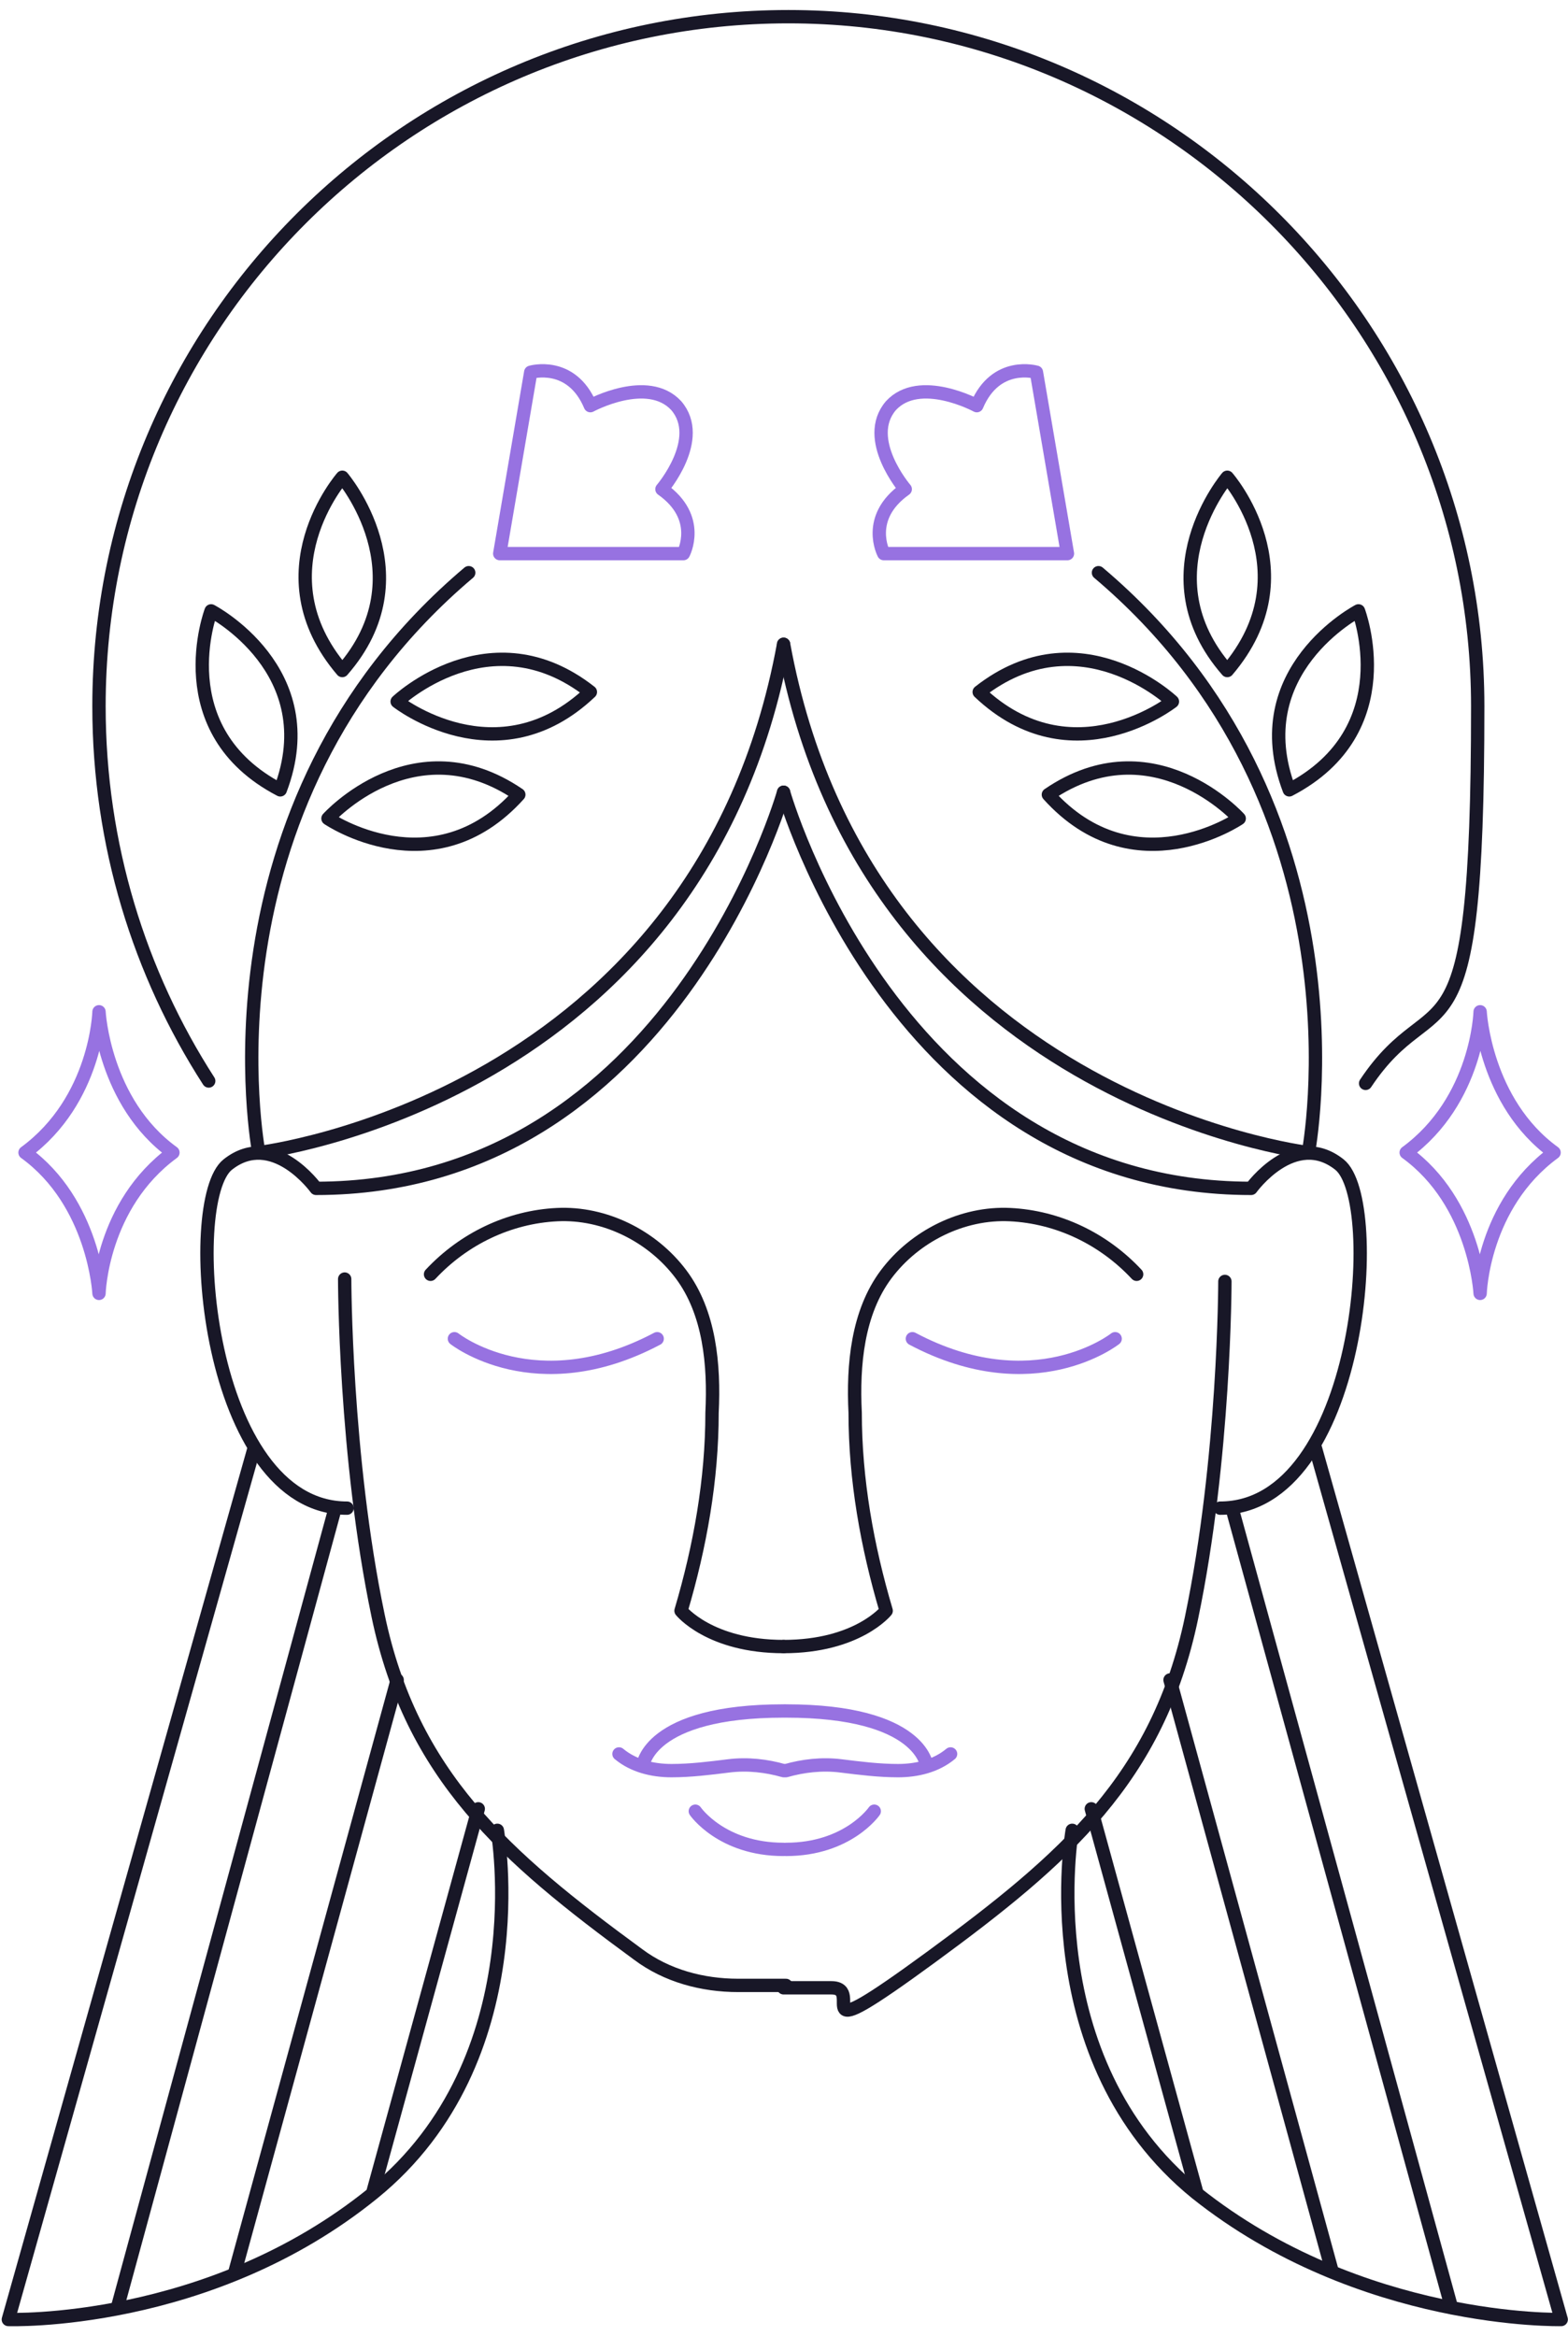 <svg width="94" height="140" viewBox="0 0 94 140" fill="none" xmlns="http://www.w3.org/2000/svg">
<g id="Group">
<path id="Vector" d="M46.975 47.475C46.975 47.475 40.254 71.213 18.947 71.213C18.947 71.213 16.373 67.638 13.656 69.784C10.939 71.928 12.369 90.376 20.806 90.376" stroke="#181727" stroke-width="0.8" stroke-linecap="round" stroke-linejoin="round"/>
<path id="Vector_2" d="M20.663 76.648C20.663 76.648 20.663 87.23 22.665 96.811C24.667 106.392 30.244 111.254 38.252 117.117C39.968 118.404 42.113 118.976 44.258 118.976H47.118" stroke="#181727" stroke-width="0.8" stroke-linecap="round" stroke-linejoin="round"/>
<path id="Vector_3" d="M29.815 109.681C29.815 109.681 32.246 123.409 22.379 131.417C12.512 139.425 0.5 138.996 0.5 138.996L15.229 86.801" stroke="#181727" stroke-width="0.8" stroke-linecap="round" stroke-linejoin="round"/>
<path id="Vector_4" d="M20.091 90.376L7.078 138.138" stroke="#181727" stroke-width="0.8" stroke-linecap="round" stroke-linejoin="round"/>
<path id="Vector_5" d="M23.809 100.672L14.085 136.136" stroke="#181727" stroke-width="0.8" stroke-linecap="round" stroke-linejoin="round"/>
<path id="Vector_6" d="M28.671 108.394L22.379 131.274" stroke="#181727" stroke-width="0.8" stroke-linecap="round" stroke-linejoin="round"/>
<path id="Vector_7" d="M37.108 105.105C37.966 105.82 39.11 106.106 40.254 106.106C41.398 106.106 42.542 105.963 43.687 105.82C44.831 105.677 45.974 105.82 46.975 106.106" stroke="#9772E1" stroke-width="0.8" stroke-linecap="round" stroke-linejoin="round"/>
<path id="Vector_8" d="M38.539 105.82C38.539 105.82 38.825 102.531 46.976 102.531" stroke="#9772E1" stroke-width="0.8" stroke-linecap="round" stroke-linejoin="round"/>
<path id="Vector_9" d="M41.684 108.537C41.684 108.537 43.257 110.825 46.975 110.825" stroke="#9772E1" stroke-width="0.8" stroke-linecap="round" stroke-linejoin="round"/>
<path id="Vector_10" d="M25.811 76.362C27.814 74.217 30.531 72.93 33.391 72.787C36.251 72.644 39.111 74.074 40.827 76.362C42.543 78.65 42.829 81.796 42.686 84.656C42.686 88.66 41.971 92.664 40.827 96.525C40.827 96.525 42.543 98.67 46.976 98.67" stroke="#181727" stroke-width="0.8" stroke-linecap="round" stroke-linejoin="round"/>
<path id="Vector_11" d="M27.242 80.223C27.242 80.223 32.104 84.084 39.397 80.223" stroke="#9772E1" stroke-width="0.8" stroke-linecap="round" stroke-linejoin="round"/>
<path id="Vector_12" d="M46.975 38.609C41.971 65.923 15.515 69.069 15.515 69.069C15.515 69.069 11.511 48.333 28.099 34.319" stroke="#181727" stroke-width="0.8" stroke-linecap="round" stroke-linejoin="round"/>
<path id="Vector_13" d="M16.802 47.332C19.519 40.182 12.655 36.607 12.655 36.607C12.655 36.607 9.938 43.757 16.802 47.332Z" stroke="#181727" stroke-width="0.8" stroke-linecap="round" stroke-linejoin="round"/>
<path id="Vector_14" d="M20.52 40.182C25.525 34.462 20.52 28.599 20.52 28.599C20.52 28.599 15.515 34.319 20.52 40.182Z" stroke="#181727" stroke-width="0.8" stroke-linecap="round" stroke-linejoin="round"/>
<path id="Vector_15" d="M31.102 47.618C24.81 43.328 19.662 49.048 19.662 49.048C19.662 49.048 25.954 53.338 31.102 47.618Z" stroke="#181727" stroke-width="0.8" stroke-linecap="round" stroke-linejoin="round"/>
<path id="Vector_16" d="M35.392 41.469C29.386 36.75 23.809 42.041 23.809 42.041C23.809 42.041 29.815 46.76 35.392 41.469Z" stroke="#181727" stroke-width="0.8" stroke-linecap="round" stroke-linejoin="round"/>
<path id="Vector_17" d="M40.541 24.309C42.257 26.311 39.683 29.314 39.683 29.314C42.114 31.03 40.97 33.175 40.97 33.175H29.959L31.817 22.307C31.817 22.307 34.248 21.592 35.392 24.309C35.392 24.309 38.825 22.45 40.541 24.309Z" stroke="#9772E1" stroke-width="0.8" stroke-linecap="round" stroke-linejoin="round"/>
<path id="Vector_18" d="M46.976 47.475C46.976 47.475 53.697 71.213 75.004 71.213C75.004 71.213 77.578 67.638 80.295 69.784C83.012 71.928 81.582 90.376 73.145 90.376" stroke="#181727" stroke-width="0.8" stroke-linecap="round" stroke-linejoin="round"/>
<path id="Vector_19" d="M73.431 76.79C73.431 76.79 73.431 87.373 71.429 96.954C69.427 106.535 63.85 111.397 55.842 117.26C47.834 123.123 51.981 119.119 49.836 119.119H46.976" stroke="#181727" stroke-width="0.8" stroke-linecap="round" stroke-linejoin="round"/>
<path id="Vector_20" d="M64.278 109.681C64.278 109.681 61.847 123.409 71.714 131.417C81.581 139.282 93.593 138.996 93.593 138.996L78.864 86.801" stroke="#181727" stroke-width="0.8" stroke-linecap="round" stroke-linejoin="round"/>
<path id="Vector_21" d="M73.859 90.376L87.016 138.281" stroke="#181727" stroke-width="0.8" stroke-linecap="round" stroke-linejoin="round"/>
<path id="Vector_22" d="M70.142 100.672L79.866 136.136" stroke="#181727" stroke-width="0.8" stroke-linecap="round" stroke-linejoin="round"/>
<path id="Vector_23" d="M65.422 108.394L71.714 131.274" stroke="#181727" stroke-width="0.8" stroke-linecap="round" stroke-linejoin="round"/>
<path id="Vector_24" d="M56.986 105.105C56.128 105.82 54.984 106.106 53.84 106.106C52.696 106.106 51.552 105.963 50.408 105.82C49.264 105.677 48.12 105.82 47.119 106.106" stroke="#9772E1" stroke-width="0.8" stroke-linecap="round" stroke-linejoin="round"/>
<path id="Vector_25" d="M55.556 105.82C55.556 105.82 55.27 102.531 47.119 102.531" stroke="#9772E1" stroke-width="0.8" stroke-linecap="round" stroke-linejoin="round"/>
<path id="Vector_26" d="M52.41 108.537C52.41 108.537 50.837 110.825 47.119 110.825" stroke="#9772E1" stroke-width="0.8" stroke-linecap="round" stroke-linejoin="round"/>
<path id="Vector_27" d="M68.14 76.362C66.138 74.217 63.421 72.93 60.561 72.787C57.701 72.644 54.841 74.074 53.125 76.362C51.409 78.65 51.123 81.796 51.266 84.656C51.266 88.66 51.981 92.664 53.125 96.525C53.125 96.525 51.409 98.67 46.976 98.67" stroke="#181727" stroke-width="0.8" stroke-linecap="round" stroke-linejoin="round"/>
<path id="Vector_28" d="M66.852 80.223C66.852 80.223 61.99 84.084 54.697 80.223" stroke="#9772E1" stroke-width="0.8" stroke-linecap="round" stroke-linejoin="round"/>
<path id="Vector_29" d="M46.976 38.609C51.981 65.923 78.436 69.069 78.436 69.069C78.436 69.069 82.44 48.333 65.852 34.319" stroke="#181727" stroke-width="0.8" stroke-linecap="round" stroke-linejoin="round"/>
<path id="Vector_30" d="M77.291 47.332C74.575 40.182 81.439 36.607 81.439 36.607C81.439 36.607 84.156 43.757 77.291 47.332Z" stroke="#181727" stroke-width="0.8" stroke-linecap="round" stroke-linejoin="round"/>
<path id="Vector_31" d="M73.574 40.182C68.569 34.462 73.574 28.599 73.574 28.599C73.574 28.599 78.579 34.319 73.574 40.182Z" stroke="#181727" stroke-width="0.8" stroke-linecap="round" stroke-linejoin="round"/>
<path id="Vector_32" d="M62.849 47.618C69.141 43.328 74.289 49.048 74.289 49.048C74.289 49.048 67.997 53.338 62.849 47.618Z" stroke="#181727" stroke-width="0.8" stroke-linecap="round" stroke-linejoin="round"/>
<path id="Vector_33" d="M58.702 41.469C64.708 36.75 70.285 42.041 70.285 42.041C70.285 42.041 64.279 46.76 58.702 41.469Z" stroke="#181727" stroke-width="0.8" stroke-linecap="round" stroke-linejoin="round"/>
<path id="Vector_34" d="M53.41 24.309C51.694 26.311 54.268 29.314 54.268 29.314C51.837 31.03 52.981 33.175 52.981 33.175H63.992L62.133 22.307C62.133 22.307 59.702 21.592 58.558 24.309C58.558 24.309 55.126 22.45 53.41 24.309Z" stroke="#9772E1" stroke-width="0.8" stroke-linecap="round" stroke-linejoin="round"/>
<path id="Vector_35" d="M12.512 64.778C8.365 58.343 5.934 50.621 5.934 42.327C5.934 19.447 24.524 1 47.261 1C69.998 1 88.588 19.59 88.588 42.327C88.588 65.064 86.157 58.486 81.867 64.921" stroke="#181727" stroke-width="0.8" stroke-linecap="round" stroke-linejoin="round"/>
<path id="Vector_36" d="M10.367 69.068C6.077 72.214 5.935 77.505 5.935 77.505C5.935 77.505 5.649 72.071 1.501 69.068C5.792 65.922 5.935 60.631 5.935 60.631C5.935 60.631 6.22 66.065 10.367 69.068Z" stroke="#9772E1" stroke-width="0.8" stroke-linecap="round" stroke-linejoin="round"/>
<path id="Vector_37" d="M93.165 69.068C88.875 72.214 88.732 77.505 88.732 77.505C88.732 77.505 88.446 72.071 84.299 69.068C88.589 65.922 88.732 60.631 88.732 60.631C88.732 60.631 89.018 66.065 93.165 69.068Z" stroke="#9772E1" stroke-width="0.8" stroke-linecap="round" stroke-linejoin="round"/>
</g>
</svg>
